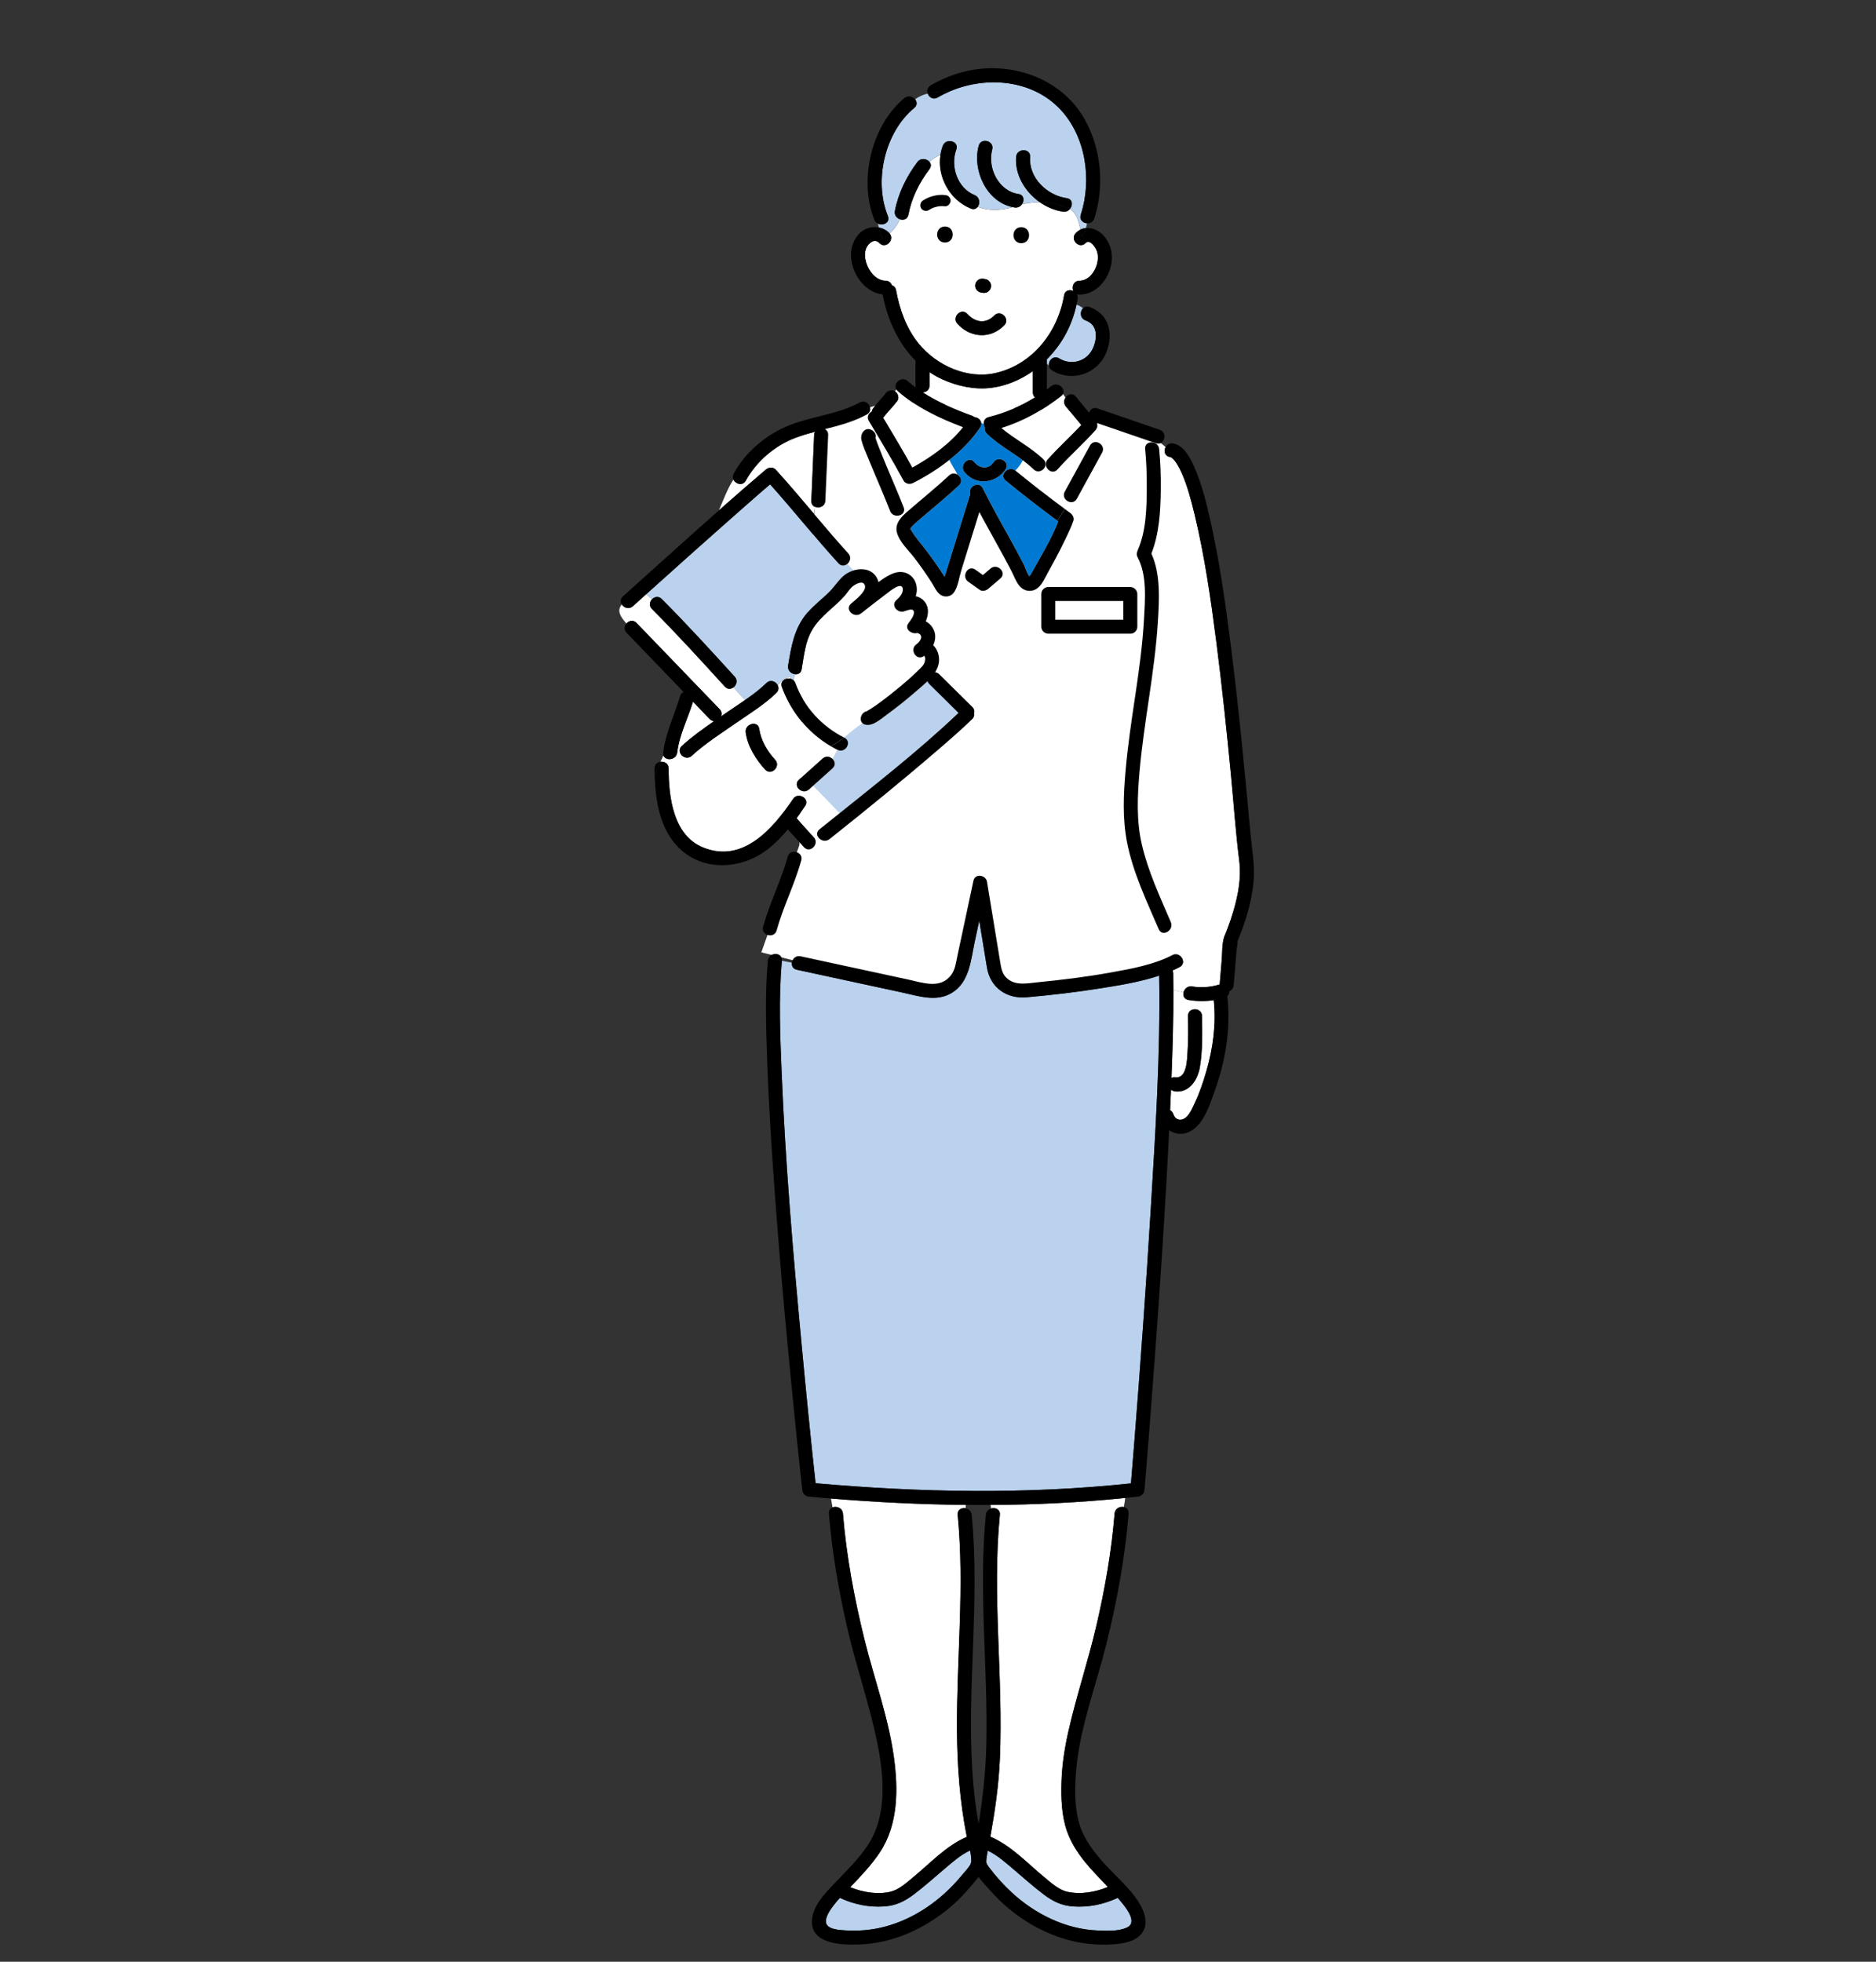<svg viewBox="0 0 440 460" fill="none" xmlns="http://www.w3.org/2000/svg">
<rect x="0" y="0" width="440" height="460" fill="#333333" stroke="none"/>
<g clip-path="url(#clip0_1448_112374)">
<g clip-path="url(#clip1_1448_112374)">
<path d="M192.375 99.003L208.625 94.128L252.5 96.565L272 102.253L276.062 158.315L279.312 224.128L261.438 229.003L239.5 232.253L234.625 229.003L229.75 209.503L226.5 227.378L221.625 232.253L211.062 231.44L178.562 223.315L187.5 198.128L188.312 162.378L192.375 99.003Z" fill="white"/>
<path d="M247.507 145.322H263.461V140.931H247.507V145.322Z" fill="white"/>
<path d="M213.538 123.914C213.538 123.914 213.541 123.908 213.544 123.905C213.544 123.908 213.541 123.911 213.538 123.914Z" fill="#BAD2ED"/>
<path d="M213.533 124.053C213.533 124.053 213.522 124.036 213.516 124.027C213.525 124.041 213.53 124.047 213.536 124.047C213.547 124.033 213.559 123.999 213.55 123.956C213.55 123.95 213.547 123.944 213.545 123.939C213.545 123.933 213.539 123.924 213.536 123.919C213.496 124.036 213.513 124.07 213.533 124.053Z" fill="#BAD2ED"/>
<path d="M203.311 166.78C203.446 166.757 203.59 166.748 203.743 166.763C203.515 166.74 203.374 166.763 203.311 166.78Z" fill="#BAD2ED"/>
<path d="M213.538 123.911C213.521 123.946 213.512 123.955 213.538 123.911Z" fill="#BAD2ED"/>
<path d="M290.261 220.656C290.215 220.76 290.169 220.864 290.113 220.966C289.861 221.443 290.209 221 290.261 220.656Z" fill="#BAD2ED"/>
<path d="M290.254 220.481C290.248 220.458 290.237 220.438 290.223 220.421C290.234 220.438 290.246 220.458 290.254 220.481Z" fill="#BAD2ED"/>
<path d="M257.233 58.8C256.928 57.964 255.572 55.988 254.628 56.983C253.171 58.519 250.848 56.199 252.303 54.666C252.643 54.307 253.017 54.038 253.409 53.845C252.959 51.803 252.402 49.734 250.909 49.052C250.546 49.465 250.001 49.734 249.33 49.639C247.385 49.361 245.497 48.566 243.845 47.406C242.481 47.411 241.087 47.585 239.682 47.918C239.328 48.418 238.733 48.765 237.978 48.655C237.81 48.629 237.641 48.597 237.476 48.566C237.449 48.574 237.423 48.583 237.397 48.592C234.848 49.355 231.904 49.52 229.329 48.49C228.992 48.956 228.42 49.202 227.697 48.91C222.756 46.914 219.762 41.484 220.57 36.301C219.597 36.72 218.711 37.276 217.989 37.947C218.375 38.395 218.482 39.02 218 39.656C215.605 42.827 213.793 46.431 213.056 50.347C212.85 51.447 211.86 51.716 211.035 51.418C210.507 52.719 209.653 53.813 208.649 54.77C209.912 56.303 207.659 58.493 206.236 56.989C205.075 55.76 203.574 57.119 203.124 58.302C202.732 59.332 202.83 60.48 203.132 61.516C203.722 63.526 205.397 65.788 207.688 65.832C208.492 65.846 208.988 66.327 209.183 66.917C209.653 67.041 210.042 67.403 210.161 68.048C210.983 72.517 212.525 76.94 215.416 80.518C219.603 85.699 226.896 89.022 233.588 87.455C242.289 85.412 248.157 77.738 249.568 69.248C249.765 68.056 250.889 67.84 251.751 68.259C251.304 67.296 251.78 65.858 253.177 65.835C255.27 65.797 256.727 63.885 257.256 62.028C257.555 60.984 257.61 59.844 257.23 58.809L257.233 58.8ZM221.632 56.63C219.513 56.63 219.516 53.353 221.632 53.353C223.749 53.353 223.749 56.63 221.632 56.63ZM228.777 66.543C228.83 66.329 228.925 66.144 229.071 65.985C229.187 65.806 229.341 65.667 229.532 65.563C229.721 65.444 229.924 65.378 230.145 65.369C230.362 65.32 230.583 65.329 230.801 65.398C230.946 65.421 231.091 65.444 231.233 65.468C231.512 65.546 231.753 65.684 231.959 65.89C232.044 66 232.131 66.11 232.218 66.222C232.366 66.477 232.441 66.755 232.441 67.05C232.421 67.194 232.401 67.339 232.383 67.487C232.331 67.701 232.235 67.886 232.09 68.045C231.974 68.224 231.82 68.363 231.628 68.467C231.44 68.586 231.236 68.652 231.016 68.661C230.798 68.71 230.577 68.701 230.36 68.632C230.214 68.609 230.069 68.586 229.927 68.563C229.648 68.484 229.407 68.346 229.201 68.14C229.114 68.03 229.03 67.92 228.943 67.808C228.795 67.553 228.719 67.275 228.719 66.98C228.74 66.836 228.76 66.691 228.777 66.543ZM235.536 76.286C232.308 79.578 227.616 79.263 224.553 75.924C223.125 74.371 225.447 72.048 226.879 73.607C228.748 75.641 231.193 76.026 233.211 73.969C234.694 72.456 237.017 74.776 235.536 76.286ZM239.528 56.789C237.409 56.789 237.412 53.512 239.528 53.512C241.645 53.512 241.645 56.789 239.528 56.789Z" fill="white"/>
<path d="M245.538 84.254V85.249C245.686 85.438 245.843 85.623 246.006 85.796C245.811 84.593 247.074 83.228 248.427 84.046C251.377 85.834 255.041 84.685 256.385 81.553C257.404 79.181 257.468 76.132 254.628 75.142C253.261 74.665 253.241 73.019 254.013 72.264C253.554 71.909 253.052 71.625 252.483 71.437C251.446 76.25 249.214 80.477 245.727 84.064C245.666 84.127 245.599 84.188 245.538 84.251V84.254Z" fill="#BAD2ED"/>
<path d="M231.897 97.791C235.703 96.862 239.388 95.266 242.75 93.197C242.451 92.934 242.25 92.543 242.25 92.026V87.036C239.35 89.081 235.994 90.507 232.484 90.95C228.631 91.439 224.587 90.568 221.077 88.983C219.988 88.491 218.969 87.918 218.008 87.276V90.423C218.008 91.468 217.204 91.994 216.391 92.005C219.991 94.337 224.169 96.099 228.036 97.496C228.248 97.571 228.422 97.678 228.573 97.802C229.357 97.869 230.091 98.456 230.173 99.211C230.364 99.286 230.553 99.362 230.739 99.443C230.666 98.737 231.003 98.011 231.9 97.791H231.897Z" fill="white"/>
<path d="M190.294 117.43C190.515 112.295 190.733 107.161 190.953 102.026C190.968 101.717 191.052 101.454 191.183 101.234C189.629 101.648 188.082 102.099 186.563 102.669C181.732 104.482 177.412 108.185 174.942 112.686C174.204 114.028 172.514 113.528 172.021 112.449C170.575 114.682 169.666 117.233 168.609 119.675C172.247 116.458 175.908 113.267 179.607 110.12C180.257 109.568 181.303 109.429 181.933 110.12C185.007 113.493 187.943 116.982 190.886 120.464C190.977 119.935 191.078 119.397 191.168 118.868C190.651 118.648 190.265 118.168 190.297 117.427L190.294 117.43Z" fill="white"/>
<path d="M194.881 174.989C189.539 171.85 185.5 166.915 183.384 161.078C182.887 159.707 184.24 158.879 185.364 159.137C185.387 158.969 185.428 158.816 185.428 158.7C183.962 158.943 183.221 159.73 182.4 160.655C182.69 161.208 182.676 161.899 182.092 162.469C179.305 165.185 175.844 167.306 172.653 169.513C169.126 171.954 165.427 174.312 162.257 177.216C160.7 178.642 158.369 176.331 159.931 174.899C162.265 172.758 164.872 170.898 167.494 169.09C167.137 169.079 166.771 168.928 166.449 168.593C165.639 167.751 164.826 166.909 164.016 166.07C163.525 165.561 163.035 165.052 162.544 164.543C161.319 168.509 159.339 172.287 158.839 176.444C158.622 178.254 156.081 178.494 155.611 177.135C155.37 177.627 155.138 178.124 154.911 178.625C155.808 178.506 156.81 179.027 156.816 180.19C156.839 186.82 157.832 195.853 164.936 198.735C174.305 202.533 181.337 194.219 186.02 187.329C186.476 186.658 187.181 186.49 187.809 186.64C187.986 186.276 188.151 185.908 188.311 185.538C187.15 185.295 186.281 183.829 187.408 182.816C189.252 181.162 191.095 179.507 192.939 177.855C193.717 177.158 194.684 177.372 195.267 177.942C195.662 177.245 196.037 176.539 196.405 175.825C195.886 175.564 195.383 175.284 194.887 174.991L194.881 174.989ZM179.467 180.464C177.272 178.087 175.362 175.009 174.9 171.778C174.604 169.712 177.775 168.827 178.074 170.907C178.46 173.609 179.955 176.154 181.796 178.147C183.227 179.698 180.905 182.021 179.47 180.464H179.467Z" fill="white"/>
<path d="M274.756 252.766C274.985 252.65 275.267 252.598 275.604 252.636C278.42 252.963 278.397 248.479 278.53 246.639C278.728 243.848 278.678 241.045 278.635 238.251C278.6 236.136 281.889 236.145 281.924 238.251C281.988 242.219 282.075 246.243 281.431 250.174C280.952 253.099 279.021 256.309 275.607 255.913C275.215 255.867 274.895 255.714 274.648 255.497C274.634 255.864 274.619 256.231 274.602 256.599C274.55 257.84 274.489 259.084 274.434 260.324C274.77 260.501 275.055 260.805 275.209 261.256C275.76 262.87 277.311 262.922 278.411 261.777C279.221 260.935 279.738 259.662 280.232 258.621C281.361 256.237 282.206 253.718 282.937 251.189C284.52 245.728 285.254 240.163 284.676 234.519C282.717 234.828 280.74 234.802 278.733 234.47C277.703 234.299 277.398 233.443 277.604 232.662C276.785 232.532 275.984 232.355 275.206 232.118C275.238 239 275.029 245.887 274.759 252.766H274.756Z" fill="white"/>
<path d="M290.657 201.889C289.815 195.19 289.354 188.432 288.706 181.713C287.699 171.221 286.598 160.735 285.245 150.281C283.962 140.371 282.54 130.417 280.194 120.692C279.407 117.426 278.458 113.813 277.151 110.909C276.893 110.333 276.614 109.766 276.3 109.219C276.167 108.988 276.03 108.759 275.885 108.54C275.83 108.453 275.516 108.042 275.528 108.045C275.4 107.897 275.27 107.756 275.136 107.614C274.959 107.423 274.73 107.238 274.953 107.435C274.875 107.365 274.767 107.296 274.66 107.241C274.564 107.212 274.396 107.163 274.332 107.148C273.107 106.897 272.912 105.69 273.385 104.831C273.002 104.522 272.628 104.203 272.259 103.882C271.943 104.044 271.551 104.088 271.098 103.932C270.717 103.801 270.337 103.671 269.957 103.541V103.738C270.807 103.694 271.754 104.218 271.864 105.303C272.186 108.519 272.282 111.771 272.244 115.002C272.186 119.948 271.87 125.164 270.041 129.818C272.25 134.617 271.876 140.671 271.565 145.76C270.842 157.599 268.281 169.222 267.254 181.033C266.763 186.668 266.505 192.381 267.779 197.935C269.234 204.275 272.05 210.283 274.602 216.237C274.82 216.746 274.779 217.237 274.587 217.648C275.85 219.792 276.994 222.196 276.617 224.003C277.563 224.605 277.918 226.118 276.643 226.78C276.112 227.058 275.566 227.313 275.017 227.556C275.101 227.744 275.151 227.961 275.156 228.206C275.18 229.511 275.191 230.816 275.197 232.12C275.975 232.357 276.777 232.537 277.595 232.664C277.804 231.863 278.55 231.14 279.599 231.313C281.791 231.675 283.945 231.481 286.058 230.847C286.215 228.97 286.372 227.09 286.529 225.213C286.68 223.402 286.569 221.284 287.162 219.555C287.249 219.303 287.307 219.222 287.298 219.245C287.49 218.788 287.673 218.325 287.85 217.862C288.401 216.422 288.898 214.955 289.328 213.471C290.416 209.714 291.145 205.803 290.651 201.889H290.657Z" fill="white"/>
<path d="M183.347 251.896C184.224 272.992 186.024 294.056 187.993 315.077C189.014 325.992 190.092 336.9 191.291 347.797C215.882 349.969 240.688 350.443 265.258 347.828C265.525 344.629 265.784 341.427 266.036 338.225C267.471 320.119 268.78 302.006 269.878 283.877C270.987 265.558 272.191 247.129 271.878 228.766C267.552 230.218 262.915 230.973 258.505 231.685C252.638 232.633 246.724 233.316 240.801 233.848C236.095 234.271 232.251 231.56 231.484 226.877C230.88 223.203 230.279 219.533 229.675 215.859C229.315 217.545 228.955 219.232 228.595 220.915C227.681 225.194 227.382 230.322 223.216 232.83C219.592 235.008 215.542 233.579 211.753 232.761C203.467 230.97 195.181 229.18 186.892 227.389C185.972 227.189 185.635 226.455 185.725 225.74C184.93 225.587 184.143 225.442 183.379 225.286C182.592 234.109 182.978 243.064 183.344 251.896H183.347Z" fill="#BAD2ED"/>
<path d="M198.769 132.193C198.186 132.699 197.312 132.826 196.638 132.086C191.136 126.049 186.067 119.641 180.618 113.561C178.475 115.404 176.347 117.264 174.225 119.132C166.624 125.829 159.072 132.577 151.535 139.349L152.92 140.509C153.501 139.922 154.462 139.708 155.214 140.463C161.09 146.361 166.717 152.517 172.314 158.675C173.101 159.54 172.738 160.636 172.018 161.18L174.724 164.16C176.504 162.93 178.237 161.634 179.758 160.15C180.69 159.242 181.93 159.769 182.392 160.654C183.213 159.728 183.954 158.941 185.423 158.698C185.423 158.814 185.382 158.967 185.359 159.135C185.62 159.196 185.867 159.314 186.079 159.497C186.204 159.034 186.314 158.562 186.41 158.085C185.527 157.958 184.656 157.183 184.845 156.049C185.594 151.571 186.221 147.446 189.232 143.818C190.814 141.909 192.829 140.44 194.574 138.693C195.666 137.599 196.51 136.228 197.646 135.19C198.363 134.533 199.245 134.041 200.169 133.752C199.684 133.249 199.219 132.731 198.766 132.193H198.769Z" fill="#BAD2ED"/>
<path d="M169.996 160.998C164.396 154.839 158.772 148.684 152.896 142.786C152.155 142.042 152.355 141.096 152.927 140.515L151.543 139.355C150.509 140.284 149.473 141.215 148.439 142.144C147.524 142.965 146.351 142.522 145.843 141.73C144.586 143.22 145.539 144.643 146.926 146.211C147.492 145.54 148.517 145.259 149.301 146.072C150.111 146.914 150.924 147.755 151.734 148.594C157.416 154.489 163.098 160.385 168.777 166.28C169.293 166.815 169.337 167.449 169.119 167.978C169.5 167.718 169.88 167.457 170.257 167.194C171.718 166.182 173.242 165.195 174.734 164.163L172.028 161.183C171.448 161.62 170.635 161.695 169.999 160.995L169.996 160.998Z" fill="white"/>
<path d="M195.257 353.469C196.197 353.087 197.594 353.57 197.704 354.912C198.523 364.903 200.364 374.776 202.77 384.501C205.038 393.665 208.362 402.664 209.657 412.039C210.691 419.517 210.702 427.77 206.408 434.287C204.437 437.278 201.946 439.884 199.472 442.462C199.452 442.485 199.429 442.505 199.408 442.528C202.37 443.734 205.83 444.307 208.882 443.581C210.842 443.115 212.615 441.469 214.128 440.231C218.114 436.96 221.941 432.774 226.763 430.72C226.752 430.66 226.737 430.599 226.726 430.535C225.1 422.363 224.505 414.064 224.452 405.745C224.345 388.904 226.267 372.019 224.615 355.207C224.496 353.995 225.541 353.492 226.485 353.68C226.496 353.417 226.508 353.148 226.519 352.878C215.969 352.774 205.421 352.242 194.905 351.386C195.036 352.074 195.152 352.769 195.259 353.469H195.257Z" fill="white"/>
<path d="M232.454 353.728C233.442 353.43 234.635 353.921 234.51 355.212C232.64 374.242 235.34 393.346 234.516 412.405C234.246 418.613 233.366 424.63 232.28 430.69C237.143 432.732 240.987 436.947 244.997 440.236C246.536 441.5 248.341 443.169 250.348 443.606C253.44 444.28 256.88 443.704 259.841 442.478C256.087 438.509 252.151 434.748 250.255 429.397C248.954 425.723 248.838 421.471 248.969 417.612C249.102 413.655 249.729 409.724 250.609 405.868C252.499 397.56 255.228 389.461 257.159 381.156C259.171 372.513 260.695 363.759 261.421 354.914C261.52 353.696 262.678 353.184 263.593 353.383C263.72 352.672 263.831 351.957 263.918 351.246C253.419 352.316 242.88 352.828 232.333 352.889C232.385 353.166 232.425 353.444 232.454 353.725V353.728Z" fill="white"/>
<path d="M189.734 185.133C189.287 185.536 188.776 185.634 188.312 185.538C188.152 185.909 187.987 186.276 187.809 186.641C188.802 186.878 189.592 187.91 188.86 188.984C188.201 189.953 187.531 190.919 186.834 191.868C188.184 193.357 189.534 194.847 190.884 196.34C191.163 196.646 191.293 196.985 191.32 197.315C191.636 197.118 191.944 196.91 192.243 196.693C191.581 196.123 191.34 195.154 192.211 194.459C193.279 193.609 194.345 192.756 195.41 191.899C195.916 191.492 196.424 191.087 196.932 190.679L190.719 184.251C190.391 184.546 190.062 184.841 189.734 185.136V185.133Z" fill="white"/>
<path d="M217.955 160.406C217.743 160.197 217.609 159.972 217.537 159.743C216.75 160.501 215.902 161.198 215.147 161.858C212.839 163.88 210.435 165.806 207.953 167.614C206.664 168.554 204.803 170.276 203.061 169.949C202.715 169.882 202.451 169.74 202.259 169.552C200.712 170.562 199.339 171.794 197.925 172.922C197.971 172.945 198.018 172.971 198.064 172.998C199.957 173.946 198.291 176.772 196.403 175.827C196.403 175.827 196.401 175.827 196.398 175.824C196.032 176.538 195.654 177.244 195.26 177.941C195.852 178.52 196.052 179.46 195.26 180.171C193.744 181.531 192.231 182.89 190.716 184.25L196.929 190.678C206.394 183.093 216.009 175.52 224.795 167.166C222.513 164.912 220.234 162.659 217.952 160.409L217.955 160.406Z" fill="#BAD2ED"/>
<path d="M186.556 160.206C188.568 165.754 192.674 170.246 197.929 172.922C199.34 171.794 200.716 170.561 202.263 169.552C201.442 168.733 202.005 167.027 203.285 166.786C203.303 166.775 203.337 166.755 203.393 166.708C203.584 166.552 203.86 166.442 204.072 166.312C204.743 165.898 205.39 165.438 206.029 164.979C207.643 163.816 209.202 162.583 210.735 161.316C212.291 160.029 213.83 158.71 215.267 157.293C215.871 156.697 216.655 156.049 216.896 155.21C217.012 154.808 217.056 154.253 216.855 153.862C216.835 153.821 216.82 153.793 216.809 153.764C216.754 153.801 216.701 153.842 216.646 153.879C214.84 155.01 213.232 152.204 214.986 151.05C215.462 150.738 216.164 149.87 216.057 149.257C215.973 148.777 215.639 148.603 215.241 148.438C215.212 148.427 215.136 148.447 215.078 148.467C215.009 148.49 214.971 148.511 215.078 148.467C215.128 148.447 215.206 148.412 215.328 148.36C214.03 148.93 211.963 147.588 213.078 146.118C213.531 145.52 214.518 144.244 214.353 143.454C214.222 142.832 213.731 142.902 213.145 143.006C212.872 143.055 212.013 143.391 212.265 143.272C210.683 144.021 208.77 141.988 210.271 140.697C210.976 140.093 211.891 139.063 211.751 138.065C211.496 136.234 208.63 138.701 207.869 139.268C205.878 140.752 203.921 142.288 201.973 143.827C200.344 145.112 198.01 142.887 199.647 141.51C200.571 140.732 203.204 138.699 202.879 137.354C202.53 135.91 200.652 136.954 199.975 137.513C199.27 138.097 198.773 138.962 198.178 139.647C195.78 142.407 192.491 144.394 190.595 147.57C188.864 150.469 188.568 153.668 188.025 156.925C187.869 157.863 187.14 158.195 186.417 158.091C186.321 158.568 186.211 159.04 186.086 159.503C186.286 159.676 186.452 159.911 186.559 160.209L186.556 160.206Z" fill="white"/>
<path d="M248.89 92.859C244.721 96.131 239.963 98.795 234.873 100.365C238.012 103.03 241.768 104.843 244.747 107.742C246.266 109.22 243.937 111.534 242.422 110.059C241.623 109.281 240.767 108.584 239.881 107.924C239.449 108.835 238.845 109.619 238.157 110.339C238.168 110.348 238.183 110.357 238.194 110.368C241.972 113.463 245.839 116.452 249.764 119.356C250.11 118.806 250.441 118.242 250.737 117.658C249.845 117.357 249.146 116.356 249.729 115.286C251.704 111.682 253.678 108.074 255.649 104.47C255.835 104.129 256.085 103.909 256.36 103.785C257.083 102.379 257.757 100.961 258.471 99.593C258.073 99.457 257.673 99.318 257.275 99.182C257.481 99.755 257.38 100.365 256.921 100.883C254.096 104.071 250.862 106.871 248.04 110.059C247.459 110.715 246.719 110.701 246.152 110.345C245.575 110.426 244.91 110.374 244.312 110.522C244.91 110.374 245.572 110.426 246.152 110.345C245.351 109.845 244.895 108.665 245.714 107.742C248.208 104.927 251.021 102.411 253.591 99.665C252.392 98.213 251.19 96.761 249.991 95.309C249.43 94.629 249.514 93.828 249.898 93.244C249.709 92.951 249.514 92.662 249.311 92.379C249.218 92.547 249.085 92.709 248.896 92.856L248.89 92.859Z" fill="white"/>
<path d="M229.689 120.07C228.847 122.794 228.003 125.519 227.158 128.244C226.745 129.578 226.33 130.914 225.918 132.248C226.269 132.716 226.629 133.176 227.004 133.616C227.457 133.225 228.095 133.107 228.749 133.57C229.341 133.992 229.936 134.411 230.528 134.834C231.121 134.33 231.713 133.827 232.305 133.321C233.49 132.311 235.078 133.315 235.168 134.461C235.714 133.992 236.207 133.463 236.689 132.901C236.254 132.071 235.812 131.241 235.365 130.417C233.487 126.957 231.533 123.541 229.684 120.07H229.689Z" fill="white"/>
<path d="M212.756 119.998C216.025 117.146 219.41 114.452 222.584 111.485C223.202 110.906 223.945 110.932 224.517 111.262C224.058 110.174 223.179 109.006 222.659 107.86C219.988 109.969 217.062 111.777 214.149 113.266C213.38 113.66 212.338 113.486 211.899 112.679C209.356 107.982 206.583 103.397 203.837 98.815C203.759 99.416 203.77 100.018 203.819 100.623C204.162 100.666 204.525 100.831 204.885 101.164C205.379 101.621 205.48 102.162 205.341 102.647C205.367 102.752 205.39 102.856 205.419 102.943C205.622 103.562 205.861 104.172 206.096 104.779C206.723 106.399 207.388 108.005 208.055 109.607C209.353 112.723 210.718 115.815 211.943 118.956C212.207 119.63 212.007 120.171 211.6 120.516C211.685 120.62 211.769 120.727 211.853 120.834C212.143 120.539 212.448 120.261 212.75 119.998H212.756Z" fill="white"/>
<path d="M210.552 91.679C210.421 91.563 210.32 91.439 210.241 91.314C210.131 91.471 210.024 91.627 209.919 91.783C210.619 92.22 210.97 93.284 210.474 94.002C209.992 94.696 209.423 95.327 208.865 95.957C208.572 96.287 208.276 96.617 207.988 96.952C207.878 97.08 207.774 97.21 207.663 97.34C207.631 97.377 207.614 97.395 207.602 97.409C207.591 97.43 207.567 97.464 207.515 97.542C207.411 97.693 207.286 97.826 207.149 97.942C209.472 101.815 211.801 105.694 213.984 109.645C218.374 107.239 222.763 104.097 225.87 100.18C220.476 98.153 214.829 95.486 210.555 91.682L210.552 91.679Z" fill="white"/>
<path d="M247.6 122.654C247.719 122.463 247.841 122.272 247.966 122.084C243.863 119.047 239.816 115.923 235.87 112.689C234.247 111.358 236.538 109.079 238.158 110.343C238.849 109.623 239.45 108.839 239.883 107.928C237.087 105.848 233.998 104.17 231.469 101.708C231.007 101.26 230.903 100.733 231.022 100.259C230.865 100.013 230.769 99.73 230.737 99.44C230.549 99.362 230.36 99.284 230.171 99.209C230.206 99.519 230.133 99.854 229.907 100.198C227.997 103.085 225.471 105.642 222.663 107.861C223.183 109.006 224.063 110.175 224.521 111.263C225.375 111.757 225.842 112.935 224.916 113.803C221.772 116.744 218.427 119.423 215.173 122.24C214.821 122.544 214.467 122.854 214.139 123.186C213.808 123.522 213.715 123.646 213.643 123.756C213.599 123.82 213.57 123.863 213.553 123.892C213.55 123.901 213.547 123.91 213.544 123.918C213.547 123.927 213.55 123.933 213.553 123.941C213.553 123.947 213.556 123.953 213.558 123.959C213.57 124.014 213.564 124.06 213.544 124.051C213.544 124.051 213.544 124.054 213.541 124.057C214.583 125.836 215.948 127.384 217.199 129.021C218.416 130.609 219.574 132.238 220.677 133.904C220.973 134.352 221.264 134.806 221.551 135.257C221.766 134.563 221.981 133.869 222.196 133.175C223.981 127.404 225.767 121.633 227.555 115.862C226.989 114.092 229.608 112.669 230.499 114.471C232.503 118.512 234.712 122.437 236.904 126.377C237.999 128.347 239.076 130.325 240.106 132.33C240.376 132.857 240.882 134.45 241.395 135.095C241.453 135.026 241.541 134.942 241.671 134.838C241.779 134.65 241.886 134.462 241.993 134.277C242.31 133.75 242.6 133.204 242.902 132.669C244.749 129.359 246.894 125.691 248.209 122.264C248.128 122.203 248.047 122.142 247.966 122.081C247.844 122.269 247.722 122.46 247.6 122.651V122.654ZM226.217 110.696C224.905 109.064 227.219 106.733 228.542 108.379C229.744 109.871 231.838 110.135 232.996 108.402C234.166 106.655 237.014 108.298 235.836 110.057C233.606 113.383 228.83 113.941 226.214 110.696H226.217Z" fill="#0079D2"/>
<path d="M208.655 54.76C209.659 53.802 210.516 52.709 211.041 51.407C210.309 51.144 209.708 50.435 209.888 49.466C210.672 45.309 212.623 41.358 215.164 37.991C215.948 36.953 217.353 37.195 217.992 37.936C218.715 37.265 219.603 36.709 220.573 36.29C220.683 35.581 220.863 34.878 221.119 34.19C221.85 32.226 225.029 33.082 224.292 35.061C222.837 38.966 224.521 44.1 228.574 45.737C229.799 46.232 229.91 47.678 229.332 48.477C231.907 49.507 234.851 49.342 237.4 48.578C237.426 48.569 237.453 48.561 237.479 48.552C231.358 47.294 228.005 39.894 229.538 34.187C230.087 32.148 233.257 33.018 232.711 35.058C231.553 39.368 234.189 44.797 238.855 45.483C240.185 45.68 240.307 47.028 239.682 47.904C241.087 47.572 242.481 47.398 243.846 47.392C240.408 44.98 238.007 40.988 238.315 36.802C238.469 34.708 241.758 34.699 241.604 36.802C241.247 41.688 245.564 45.804 250.204 46.464C251.618 46.666 251.664 48.173 250.909 49.038C252.402 49.721 252.962 51.792 253.409 53.831C253.819 53.629 254.248 53.513 254.687 53.47C254.806 53.111 254.899 52.741 254.945 52.359C253.996 52.289 253.101 51.514 253.479 50.357C256.147 42.162 254.698 31.974 248.616 25.576C242.051 18.668 231.356 17.786 222.878 21.375C223.003 21.375 223.131 21.375 223.255 21.375C223.131 21.375 223.006 21.375 222.878 21.375C221.859 21.806 220.872 22.298 219.931 22.854C218.889 23.47 217.905 22.813 217.588 21.934C216.502 22.217 215.489 22.648 214.633 23.276C215.103 23.854 215.19 24.673 214.444 25.292C207.508 31.02 204.906 42.362 208.254 50.655C208.869 52.179 207.081 53.027 205.891 52.422C205.963 52.726 206.042 53.03 206.12 53.334C207.037 53.507 207.903 53.944 208.57 54.653C208.602 54.684 208.628 54.719 208.657 54.754L208.655 54.76Z" fill="#BAD2ED"/>
<path d="M221.335 438.395C219.001 440.365 216.73 442.419 214.286 444.253C212.129 445.87 210.157 446.836 207.44 447.035C203.84 447.299 200.237 446.558 196.988 445.031C196.488 445.575 196.006 446.133 195.565 446.72C194.819 447.709 193.6 449.344 193.716 450.695C193.867 452.433 196.843 452.56 198.129 452.644C201.279 452.85 204.446 452.598 207.501 451.791C214.628 449.902 220.801 445.496 225.466 439.882C226.05 439.179 226.689 438.505 227.223 437.764C227.403 437.516 227.565 437.261 227.708 436.989C227.609 437.137 227.818 436.382 227.795 436.732C227.856 435.818 227.725 434.872 227.525 433.926C225.234 434.958 223.219 436.807 221.335 438.398V438.395Z" fill="#BAD2ED"/>
<path d="M262.162 445.02C258.905 446.554 255.29 447.303 251.681 447.037C248.961 446.837 246.995 445.871 244.835 444.254C242.388 442.42 240.117 440.369 237.786 438.396C235.922 436.823 233.93 434.997 231.674 433.959C231.619 434.248 231.567 434.535 231.512 434.824C231.404 435.397 231.277 436.282 231.32 436.669C231.346 436.918 231.567 437.32 231.959 437.844C233.544 439.967 235.385 442.009 237.333 443.8C242.771 448.807 249.957 452.391 257.438 452.672C259.61 452.753 262.214 452.906 264.255 452.015C266.764 450.916 264.441 447.815 263.35 446.441C262.966 445.958 262.569 445.483 262.165 445.018L262.162 445.02Z" fill="#BAD2ED"/>
<path d="M221.632 56.63C223.748 56.63 223.751 53.352 221.632 53.352C219.512 53.352 219.512 56.63 221.632 56.63Z" fill="black"/>
<path fill-rule="evenodd" clip-rule="evenodd" d="M220.256 53.706C220.568 53.344 221.033 53.11 221.631 53.11C222.23 53.11 222.695 53.344 223.007 53.706C223.314 54.064 223.462 54.532 223.462 54.991C223.462 55.45 223.314 55.919 223.006 56.276C222.694 56.638 222.229 56.872 221.631 56.872C221.033 56.872 220.568 56.638 220.256 56.276C219.948 55.919 219.8 55.45 219.8 54.991C219.8 54.532 219.948 54.064 220.256 53.706ZM220.623 55.96C220.84 56.212 221.17 56.388 221.631 56.388C222.092 56.388 222.422 56.212 222.639 55.96C222.861 55.702 222.978 55.351 222.978 54.991C222.978 54.631 222.861 54.28 222.64 54.023C222.422 53.77 222.093 53.594 221.631 53.594C221.17 53.594 220.84 53.77 220.623 54.023C220.401 54.28 220.284 54.631 220.284 54.991C220.284 55.351 220.401 55.702 220.623 55.96Z" fill="black"/>
<path d="M239.527 53.507C237.41 53.507 237.408 56.785 239.527 56.785C241.646 56.785 241.646 53.507 239.527 53.507Z" fill="black"/>
<path fill-rule="evenodd" clip-rule="evenodd" d="M238.153 53.861C238.466 53.499 238.93 53.265 239.528 53.265C240.126 53.265 240.591 53.499 240.903 53.861C241.211 54.219 241.359 54.687 241.359 55.146C241.359 55.605 241.211 56.074 240.903 56.431C240.591 56.793 240.126 57.027 239.528 57.027C238.93 57.027 238.465 56.793 238.153 56.431C237.845 56.074 237.697 55.605 237.697 55.146C237.697 54.687 237.846 54.219 238.153 53.861ZM238.519 56.115C238.737 56.367 239.066 56.543 239.528 56.543C239.989 56.543 240.319 56.367 240.537 56.115C240.759 55.857 240.875 55.506 240.875 55.146C240.875 54.786 240.759 54.435 240.537 54.178C240.319 53.925 239.989 53.749 239.528 53.749C239.067 53.749 238.738 53.925 238.52 54.178C238.298 54.435 238.182 54.786 238.181 55.146C238.181 55.506 238.298 55.858 238.519 56.115Z" fill="black"/>
<path d="M235.536 76.282C237.017 74.772 234.691 72.452 233.211 73.965C231.193 76.025 228.748 75.64 226.879 73.603C225.447 72.044 223.125 74.367 224.553 75.921C227.616 79.256 232.311 79.574 235.536 76.282Z" fill="black"/>
<path d="M208.655 54.76C208.626 54.725 208.6 54.694 208.568 54.659C207.897 53.95 207.035 53.516 206.117 53.34C206.358 54.271 206.64 55.203 207.017 56.137C207.583 55.706 208.141 55.252 208.655 54.76Z" fill="black"/>
<path d="M254.686 53.476C254.247 53.519 253.818 53.635 253.408 53.837C253.53 54.39 253.643 54.937 253.765 55.457C254.12 54.821 254.456 54.167 254.686 53.476Z" fill="black"/>
<path d="M258.89 55.294C257.789 54.061 256.196 53.33 254.689 53.48C254.459 54.171 254.123 54.825 253.768 55.461C253.795 55.574 253.821 55.687 253.85 55.797C253.824 55.687 253.795 55.574 253.768 55.461C253.646 54.941 253.533 54.394 253.411 53.842C253.019 54.035 252.645 54.304 252.305 54.663C250.851 56.196 253.173 58.516 254.631 56.98C255.574 55.988 256.93 57.964 257.235 58.797C257.615 59.832 257.557 60.972 257.261 62.016C256.73 63.876 255.272 65.788 253.182 65.823C251.785 65.849 251.309 67.284 251.756 68.247C250.897 67.828 249.771 68.045 249.573 69.236C248.162 77.726 242.294 85.401 233.593 87.443C226.904 89.013 219.608 85.687 215.421 80.506C212.53 76.928 210.985 72.508 210.166 68.036C210.047 67.391 209.658 67.029 209.188 66.905C208.993 66.318 208.497 65.835 207.693 65.82C205.405 65.78 203.727 63.517 203.138 61.504C202.836 60.466 202.737 59.32 203.129 58.291C203.579 57.107 205.08 55.748 206.241 56.977C207.664 58.484 209.917 56.294 208.654 54.758C208.137 55.25 207.582 55.704 207.016 56.135C206.639 55.204 206.357 54.273 206.116 53.338C204.595 53.049 202.926 53.477 201.753 54.562C200.133 56.063 199.43 58.337 199.622 60.498C199.97 64.446 202.902 68.568 207.019 69.045C208.105 74.822 210.605 80.451 214.716 84.562V90.416C214.716 90.587 214.739 90.743 214.78 90.885C214.118 90.396 213.482 89.89 212.881 89.355C211.435 88.07 209.353 89.907 210.242 91.307C210.59 90.807 210.962 90.318 211.415 89.87C210.965 90.318 210.593 90.807 210.242 91.307C210.323 91.432 210.425 91.556 210.553 91.672C214.826 95.476 220.473 98.143 225.868 100.171C222.761 104.087 218.371 107.229 213.981 109.635C211.795 105.684 209.467 101.805 207.147 97.932C207.283 97.819 207.408 97.686 207.513 97.532C207.565 97.457 207.588 97.42 207.6 97.399C207.612 97.388 207.629 97.368 207.661 97.33C207.771 97.203 207.876 97.073 207.986 96.942C208.273 96.607 208.57 96.277 208.863 95.947C209.42 95.317 209.989 94.683 210.471 93.992C210.968 93.277 210.619 92.213 209.917 91.773C209.371 92.583 208.845 93.405 208.122 94.125C208.845 93.405 209.374 92.583 209.917 91.773C209.905 91.764 209.894 91.756 209.879 91.75C209.063 91.273 208.134 91.608 207.629 92.337C207.577 92.412 207.553 92.45 207.542 92.47C207.53 92.482 207.513 92.502 207.481 92.54C207.371 92.667 207.266 92.797 207.156 92.927C206.95 93.165 206.741 93.399 206.534 93.636C206.45 93.731 206.366 93.83 206.282 93.925C205.724 94.556 205.155 95.189 204.673 95.881C204.543 96.069 204.473 96.28 204.45 96.497C203.707 96.896 203.228 97.781 203.785 98.716C203.802 98.747 203.823 98.776 203.84 98.808C206.587 103.39 209.359 107.975 211.903 112.673C212.341 113.483 213.383 113.653 214.153 113.26C217.062 111.77 219.991 109.962 222.662 107.854C222.468 107.425 222.326 107 222.273 106.587C222.326 107.003 222.471 107.428 222.662 107.854C225.473 105.635 227.996 103.078 229.906 100.191C230.133 99.85 230.205 99.511 230.17 99.201C229.142 98.802 228.071 98.519 226.875 98.719C228.068 98.519 229.142 98.802 230.17 99.201C230.089 98.447 229.354 97.859 228.571 97.793C228.422 97.668 228.245 97.564 228.033 97.486C224.166 96.089 219.991 94.327 216.388 91.996C217.201 91.984 218.005 91.458 218.005 90.414V87.266C218.966 87.909 219.985 88.484 221.074 88.973C224.584 90.555 228.632 91.426 232.481 90.94C235.991 90.495 239.348 89.069 242.248 87.026V92.016C242.248 92.534 242.448 92.924 242.747 93.188C239.385 95.256 235.701 96.853 231.895 97.781C230.998 98.001 230.661 98.724 230.733 99.433C230.763 99.719 230.858 100.006 231.018 100.252C230.899 100.726 231.004 101.252 231.465 101.701C233.994 104.162 237.083 105.84 239.879 107.92C240.764 108.58 241.621 109.277 242.419 110.055C243.935 111.53 246.263 109.213 244.745 107.738C241.766 104.839 238.009 103.026 234.871 100.362C239.96 98.791 244.719 96.127 248.888 92.855C249.077 92.707 249.21 92.546 249.303 92.378C250.023 91.073 248.02 89.392 246.562 90.538C246.226 90.801 245.883 91.059 245.538 91.313V85.247C245.218 84.842 244.928 84.408 244.635 83.975C244.925 84.408 245.218 84.842 245.538 85.247V84.252C245.601 84.189 245.665 84.128 245.726 84.064C249.216 80.477 251.446 76.251 252.482 71.438C252.003 71.281 251.478 71.192 250.885 71.192C251.478 71.192 252.003 71.279 252.482 71.438C252.578 70.998 252.665 70.552 252.741 70.101C252.81 69.679 252.732 69.306 252.561 68.996C252.741 69.063 252.944 69.1 253.176 69.095C257.459 69.019 260.434 65.025 260.754 61.021C260.919 58.947 260.281 56.85 258.887 55.285L258.89 55.294Z" fill="black"/>
<path d="M229.074 65.987C228.929 66.146 228.83 66.331 228.781 66.545C228.76 66.69 228.743 66.834 228.723 66.982C228.723 67.277 228.798 67.555 228.946 67.809C229.03 67.919 229.118 68.029 229.205 68.142C229.411 68.344 229.652 68.486 229.93 68.564C230.076 68.587 230.221 68.611 230.363 68.634C230.581 68.703 230.801 68.712 231.019 68.663C231.237 68.654 231.443 68.587 231.632 68.469C231.823 68.365 231.977 68.226 232.093 68.046C232.239 67.887 232.337 67.702 232.387 67.488C232.407 67.344 232.424 67.199 232.445 67.051C232.445 66.756 232.369 66.479 232.221 66.224C232.134 66.114 232.05 66.004 231.963 65.891C231.757 65.689 231.516 65.547 231.237 65.469C231.092 65.446 230.947 65.423 230.804 65.4C230.587 65.33 230.366 65.322 230.148 65.371C229.93 65.379 229.724 65.446 229.536 65.564C229.344 65.669 229.19 65.808 229.074 65.987Z" fill="black"/>
<path d="M238.192 110.373C238.192 110.373 238.166 110.356 238.154 110.344C236.534 109.083 234.243 111.359 235.866 112.69C239.815 115.924 243.859 119.048 247.961 122.085C248.559 121.168 249.184 120.277 249.761 119.36C245.836 116.456 241.969 113.468 238.192 110.373Z" fill="black"/>
<path d="M250.993 120.273C250.581 119.972 250.174 119.666 249.765 119.362C249.187 120.279 248.563 121.17 247.965 122.087C248.046 122.148 248.127 122.208 248.209 122.269C246.891 125.697 244.748 129.365 242.901 132.674C242.602 133.212 242.309 133.756 241.993 134.282C241.885 134.47 241.778 134.658 241.67 134.843C241.54 134.945 241.453 135.029 241.395 135.101C240.881 134.456 240.376 132.862 240.106 132.336C239.075 130.331 237.998 128.352 236.903 126.382C234.711 122.443 232.502 118.517 230.498 114.476C229.604 112.674 226.988 114.097 227.554 115.868C225.769 121.638 223.983 127.409 222.195 133.18C221.98 133.874 221.765 134.569 221.55 135.263C221.26 134.809 220.973 134.358 220.677 133.909C219.573 132.243 218.415 130.614 217.198 129.026C215.947 127.389 214.58 125.841 213.54 124.062C213.52 124.08 213.502 124.048 213.543 123.927C213.546 123.932 213.549 123.941 213.552 123.947C213.552 123.938 213.546 123.932 213.543 123.924C213.546 123.915 213.549 123.909 213.552 123.898C213.569 123.869 213.598 123.822 213.642 123.762C213.717 123.652 213.81 123.527 214.138 123.192C214.463 122.859 214.818 122.553 215.172 122.246C218.424 119.428 221.768 116.75 224.915 113.808C225.842 112.94 225.377 111.763 224.521 111.268C224.968 112.33 225.011 113.319 223.917 114.135C225.011 113.316 224.968 112.33 224.521 111.268C223.949 110.938 223.205 110.912 222.587 111.491C219.414 114.459 216.028 117.152 212.759 120.004C212.457 120.267 212.152 120.548 211.862 120.84C212.463 121.601 213.029 122.405 213.392 123.313C213.029 122.405 212.46 121.601 211.862 120.84C210.788 121.928 209.94 123.232 210.361 124.852C210.945 127.1 213.102 129.026 214.463 130.814C215.898 132.694 217.254 134.635 218.534 136.625C219.155 137.592 219.727 139.038 220.798 139.599C221.809 140.125 223.037 139.877 223.713 138.954C224.698 137.609 224.973 135.327 225.464 133.741C225.618 133.244 225.772 132.746 225.926 132.249C225.58 131.786 225.243 131.317 224.907 130.849C225.243 131.317 225.58 131.789 225.926 132.249C226.338 130.915 226.753 129.579 227.165 128.245C228.01 125.52 228.852 122.795 229.697 120.071C231.547 123.542 233.5 126.958 235.379 130.418C235.826 131.242 236.267 132.072 236.703 132.902C237.263 132.246 237.809 131.549 238.395 130.849C237.809 131.549 237.266 132.249 236.703 132.902C236.892 133.264 237.083 133.626 237.269 133.987C237.838 135.095 238.276 136.388 239.075 137.349C240.303 138.827 242.289 138.986 243.679 137.612C244.577 136.724 245.137 135.41 245.744 134.326C246.356 133.226 246.963 132.121 247.553 131.011C248.409 129.399 249.242 127.777 250.023 126.128C250.645 124.82 251.286 123.493 251.751 122.122C252 121.381 251.565 120.69 250.996 120.27L250.993 120.273ZM213.543 123.906C213.543 123.906 213.543 123.912 213.537 123.915C213.537 123.915 213.54 123.909 213.543 123.906ZM213.537 123.915C213.52 123.95 213.511 123.958 213.537 123.915Z" fill="black"/>
<path d="M213.551 123.945C213.551 123.945 213.554 123.957 213.557 123.964C213.557 123.957 213.554 123.951 213.551 123.945Z" fill="black"/>
<path d="M213.518 124.027C213.518 124.027 213.529 124.044 213.535 124.053C213.535 124.053 213.535 124.05 213.538 124.047C213.532 124.047 213.526 124.039 213.518 124.027Z" fill="black"/>
<path d="M213.541 124.048C213.561 124.056 213.567 124.01 213.555 123.956C213.564 123.999 213.555 124.033 213.541 124.048Z" fill="black"/>
<path d="M215.077 148.467C215.008 148.49 214.971 148.51 215.077 148.467Z" fill="black"/>
<path d="M198.965 129.775C196.195 126.735 193.538 123.602 190.885 120.463C187.941 116.98 185.003 113.492 181.931 110.119C181.301 109.428 180.253 109.567 179.605 110.119C175.906 113.266 172.248 116.457 168.607 119.674C162.148 125.384 155.755 131.169 149.341 136.925C148.264 137.894 147.184 138.861 146.107 139.83C145.451 140.42 145.474 141.166 145.837 141.733C146.307 141.178 147.077 140.611 148.255 140.026C147.077 140.614 146.307 141.178 145.837 141.733C146.345 142.526 147.518 142.971 148.432 142.147C156.997 134.441 165.579 126.755 174.225 119.141C176.345 117.273 178.473 115.413 180.619 113.57C186.068 119.65 191.137 126.058 196.639 132.095C198.065 133.66 200.387 131.337 198.965 129.778V129.775Z" fill="black"/>
<path d="M228.03 165.747C225.446 163.196 222.865 160.644 220.281 158.093C219.982 157.798 219.651 157.656 219.326 157.624C219.782 156.898 220.11 156.114 220.214 155.255C220.4 153.754 219.854 152.221 218.876 151.304C219.413 150.152 219.553 148.854 218.986 147.656C218.58 146.794 217.915 146.114 217.128 145.692C217.718 144.292 217.921 142.73 217.12 141.44C216.545 140.514 215.706 140.017 214.774 139.811C214.942 139.29 215.038 138.755 215.035 138.217C215.026 135.229 212.419 133.389 209.629 134.402C208.346 134.868 207.167 135.649 206.046 136.502C205.01 132.579 200.254 132.817 197.647 135.197C196.512 136.233 195.667 137.604 194.575 138.7C192.83 140.448 190.816 141.92 189.233 143.826C186.222 147.454 185.595 151.579 184.846 156.056C184.658 157.19 185.529 157.968 186.411 158.093C186.609 157.112 186.739 156.108 186.739 155.102C186.739 156.108 186.609 157.115 186.411 158.093C187.134 158.197 187.863 157.861 188.02 156.927C188.565 153.67 188.862 150.471 190.589 147.572C192.485 144.396 195.777 142.409 198.173 139.649C198.771 138.961 199.264 138.099 199.97 137.514C200.646 136.956 202.525 135.912 202.873 137.355C203.198 138.7 200.568 140.734 199.642 141.512C198.004 142.889 200.338 145.113 201.967 143.829C203.918 142.29 205.872 140.757 207.864 139.27C208.627 138.703 211.49 136.236 211.746 138.067C211.885 139.062 210.97 140.092 210.265 140.699C208.764 141.989 210.674 144.02 212.259 143.274C212.007 143.392 212.866 143.057 213.139 143.008C213.726 142.906 214.216 142.837 214.347 143.456C214.512 144.246 213.525 145.521 213.072 146.12C211.957 147.592 214.028 148.932 215.322 148.362C215.2 148.417 215.122 148.449 215.073 148.469C215.131 148.449 215.206 148.428 215.235 148.44C215.633 148.608 215.967 148.778 216.051 149.259C216.159 149.869 215.453 150.737 214.98 151.052C213.226 152.206 214.835 155.015 216.64 153.881C216.696 153.846 216.748 153.803 216.803 153.765C216.815 153.791 216.829 153.823 216.85 153.864C217.05 154.254 217.003 154.81 216.89 155.212C216.649 156.051 215.865 156.699 215.261 157.294C213.824 158.712 212.286 160.031 210.729 161.318C209.196 162.585 207.637 163.817 206.023 164.98C205.384 165.44 204.737 165.9 204.066 166.314C203.854 166.444 203.578 166.554 203.387 166.71C203.332 166.756 203.297 166.777 203.279 166.788C201.999 167.028 201.436 168.735 202.257 169.554C203.059 169.03 203.907 168.564 204.833 168.209C203.907 168.564 203.062 169.03 202.257 169.554C202.446 169.742 202.713 169.886 203.059 169.95C204.801 170.277 206.662 168.556 207.951 167.616C210.433 165.808 212.837 163.881 215.145 161.859C215.897 161.2 216.748 160.505 217.535 159.745C217.607 159.973 217.741 160.199 217.953 160.407C220.232 162.66 222.514 164.914 224.796 167.164C215.537 175.967 205.361 183.901 195.409 191.897C194.343 192.753 193.28 193.606 192.212 194.457C191.338 195.151 191.579 196.123 192.244 196.69C193.269 195.943 194.18 195.081 194.967 194.098C194.178 195.081 193.269 195.943 192.244 196.69C192.836 197.199 193.765 197.387 194.54 196.774C203.207 189.883 211.804 182.892 220.191 175.666C222.842 173.384 225.481 171.078 228.001 168.651C228.454 168.217 228.564 167.708 228.463 167.245C228.599 166.759 228.503 166.213 228.033 165.747H228.03ZM203.311 166.785C203.375 166.768 203.518 166.745 203.747 166.768C203.593 166.753 203.451 166.762 203.311 166.785Z" fill="black"/>
<path d="M270.954 102.658C271.378 103.081 271.816 103.483 272.266 103.879C273.355 103.318 273.526 101.299 271.982 100.77C267.113 99.1 262.244 97.428 257.375 95.759C256.385 95.421 255.677 96.017 255.45 96.792C254.405 95.528 253.36 94.264 252.315 92.997C251.534 92.051 250.428 92.439 249.896 93.249C249.513 93.833 249.429 94.637 249.989 95.314C251.188 96.766 252.39 98.218 253.589 99.67C251.02 102.415 248.207 104.929 245.713 107.747C244.897 108.669 245.353 109.85 246.151 110.35C246.848 110.252 247.42 109.962 247.6 108.889C247.42 109.962 246.848 110.255 246.151 110.35C246.717 110.706 247.455 110.72 248.038 110.064C250.863 106.876 254.097 104.076 256.919 100.888C257.378 100.367 257.483 99.757 257.274 99.187C257.671 99.323 258.072 99.462 258.47 99.598C258.679 99.196 258.891 98.797 259.111 98.403C258.894 98.797 258.679 99.196 258.47 99.598C262.302 100.911 266.134 102.227 269.967 103.541C270.347 103.671 270.728 103.801 271.108 103.931C271.558 104.087 271.953 104.044 272.269 103.882C271.819 103.489 271.378 103.084 270.957 102.661L270.954 102.658Z" fill="black"/>
<path d="M219.931 22.865C220.874 22.307 221.862 21.818 222.878 21.387C221.179 21.399 219.298 21.5 217.588 21.948C217.904 22.825 218.889 23.484 219.931 22.868V22.865Z" fill="black"/>
<path d="M254.482 28.121C250.287 20.516 242.117 16.264 233.523 16.003C228.161 15.841 222.871 17.314 218.269 20.033C217.488 20.496 217.349 21.282 217.587 21.942C219.297 21.494 221.178 21.395 222.877 21.381C231.354 17.791 242.047 18.673 248.615 25.581C254.697 31.98 256.146 42.168 253.478 50.363C253.1 51.52 253.994 52.295 254.944 52.364C255.644 52.413 256.375 52.084 256.651 51.233C259.099 43.715 258.306 35.052 254.482 28.118V28.121Z" fill="black"/>
<path d="M255.505 71.982C254.881 71.765 254.367 71.924 254.016 72.266C254.672 72.775 255.247 73.428 255.821 74.143C255.247 73.425 254.672 72.775 254.016 72.266C253.243 73.02 253.261 74.666 254.631 75.144C257.47 76.133 257.407 79.182 256.388 81.554C255.043 84.687 251.379 85.838 248.43 84.047C247.077 83.229 245.814 84.594 246.008 85.797C246.075 86.208 246.31 86.599 246.769 86.876C251.35 89.653 257.232 87.759 259.352 82.919C261.245 78.598 260.333 73.66 255.505 71.982Z" fill="black"/>
<path d="M274.609 216.228C272.054 210.275 269.241 204.267 267.786 197.926C266.512 192.373 266.773 186.66 267.261 181.025C268.286 169.217 270.849 157.591 271.572 145.751C271.883 140.663 272.257 134.609 270.048 129.81C271.88 125.156 272.193 119.94 272.252 114.994C272.289 111.765 272.193 108.511 271.871 105.294C271.764 104.21 270.817 103.686 269.964 103.73C269.183 103.77 268.48 104.288 268.582 105.294C268.878 108.248 268.974 111.233 268.965 114.201C268.95 119.072 268.84 124.516 266.831 129.049C266.782 129.162 266.744 129.275 266.718 129.388C266.573 129.778 266.578 130.235 266.831 130.704C269.058 134.86 268.561 140.611 268.315 145.132C267.972 151.381 267.098 157.591 266.166 163.776C265.327 169.353 264.514 174.907 264.012 180.524C263.501 186.231 263.243 191.985 264.363 197.64C265.757 204.678 268.953 211.328 271.767 217.88C272.376 219.3 274.066 218.777 274.595 217.64C273.88 216.428 273.131 215.303 272.597 214.415C273.131 215.3 273.88 216.428 274.595 217.64C274.786 217.229 274.827 216.738 274.609 216.228Z" fill="black"/>
<path d="M243.848 47.395C245.5 48.555 247.387 49.351 249.332 49.629C250.003 49.724 250.549 49.458 250.911 49.041C250.798 48.989 250.682 48.943 250.56 48.908C248.476 47.87 246.205 47.384 243.851 47.395H243.848Z" fill="black"/>
<path d="M250.205 46.474C245.562 45.812 241.245 41.699 241.605 36.813C241.759 34.71 238.469 34.719 238.316 36.813C238.008 40.999 240.412 44.988 243.846 47.403C246.201 47.391 248.471 47.877 250.556 48.916C250.681 48.95 250.794 49 250.907 49.049C251.665 48.184 251.616 46.677 250.202 46.474H250.205Z" fill="black"/>
<path d="M237.979 48.65C238.731 48.76 239.326 48.413 239.683 47.912C238.949 48.086 238.214 48.3 237.477 48.56C237.642 48.595 237.808 48.627 237.979 48.65Z" fill="black"/>
<path d="M238.858 45.487C234.189 44.801 231.556 39.372 232.715 35.062C233.263 33.022 230.09 32.152 229.541 34.191C228.008 39.898 231.362 47.298 237.482 48.556C238.219 48.296 238.954 48.081 239.688 47.908C240.31 47.032 240.191 45.681 238.861 45.487H238.858Z" fill="black"/>
<path d="M228.577 45.741C224.524 44.103 222.84 38.966 224.294 35.064C225.032 33.085 221.855 32.229 221.121 34.193C220.863 34.882 220.685 35.587 220.575 36.293C219.765 41.477 222.758 46.904 227.703 48.902C228.426 49.194 228.995 48.949 229.334 48.483C229.912 47.684 229.802 46.238 228.577 45.743V45.741Z" fill="black"/>
<path d="M213.057 24.991C213.475 24.299 214.012 23.744 214.631 23.293C214.076 22.613 212.99 22.266 212.113 22.992C204.382 29.379 201.339 42.28 205.076 51.543C205.25 51.974 205.543 52.266 205.883 52.439C205.651 51.485 205.433 50.53 205.16 49.573C205.433 50.527 205.651 51.482 205.883 52.439C207.076 53.044 208.862 52.196 208.246 50.672C204.899 42.376 207.5 31.037 214.436 25.309C215.185 24.69 215.095 23.871 214.625 23.293C214.006 23.747 213.469 24.299 213.051 24.991H213.057Z" fill="black"/>
<path d="M203.696 94.799C203.104 95.042 202.503 95.27 201.876 95.447C202.503 95.267 203.107 95.042 203.696 94.799C203.24 94.235 202.456 93.931 201.635 94.376C196.188 97.336 189.876 97.608 184.264 100.084C179.227 102.305 174.75 106.199 172.096 111.024C171.815 111.536 171.829 112.03 172.018 112.441C172.509 113.52 174.201 114.018 174.939 112.678C177.412 108.177 181.732 104.475 186.561 102.661C188.079 102.091 189.626 101.64 191.18 101.226C191.049 101.446 190.965 101.709 190.95 102.019C190.73 107.153 190.512 112.288 190.291 117.422C190.259 118.163 190.646 118.643 191.162 118.863C192.118 119.268 193.523 118.788 193.581 117.422C193.801 112.288 194.019 107.153 194.24 102.019C194.269 101.33 193.938 100.868 193.476 100.63C196.833 99.771 200.177 98.901 203.295 97.208C204.332 96.644 204.274 95.513 203.696 94.799Z" fill="black"/>
<path d="M256.36 103.789C256.084 103.914 255.838 104.134 255.649 104.475C253.675 108.079 251.7 111.686 249.729 115.291C249.143 116.361 249.845 117.365 250.737 117.663C251.233 116.682 251.639 115.635 251.875 114.461C251.639 115.635 251.233 116.679 250.737 117.663C251.387 117.883 252.142 117.726 252.571 116.942C254.546 113.338 256.52 109.731 258.491 106.127C259.319 104.614 257.58 103.234 256.36 103.787V103.789Z" fill="black"/>
<path d="M217.005 39.078C217.281 38.667 217.615 38.288 217.993 37.938C217.354 37.198 215.949 36.955 215.165 37.993C212.621 41.36 210.673 45.309 209.889 49.468C209.707 50.438 210.31 51.146 211.042 51.409C211.867 51.707 212.857 51.438 213.063 50.339C213.8 46.422 215.615 42.818 218.007 39.648C218.486 39.011 218.379 38.387 217.996 37.938C217.618 38.288 217.284 38.67 217.008 39.078H217.005Z" fill="black"/>
<path d="M232.996 108.408C231.835 110.14 229.744 109.874 228.542 108.385C227.219 106.739 224.905 109.073 226.217 110.702C228.833 113.947 233.609 113.389 235.838 110.062C237.017 108.304 234.169 106.661 232.999 108.408H232.996Z" fill="black"/>
<path d="M183.388 225.249C183.547 223.459 181.184 223.204 180.365 224.46C181.288 224.81 182.31 225.061 183.385 225.284C183.385 225.273 183.385 225.261 183.385 225.249H183.388Z" fill="black"/>
<path d="M293.321 195.816C292.952 191.905 292.595 187.994 292.224 184.086C291.222 173.516 290.136 162.955 288.809 152.42C287.503 142.047 286.072 131.639 283.746 121.437C282.817 117.358 281.766 113.25 280.065 109.415C279.138 107.326 277.698 104.5 275.21 103.985C274.365 103.812 273.718 104.237 273.39 104.83C274.72 105.903 276.125 106.904 277.527 107.905C276.122 106.904 274.72 105.903 273.39 104.83C272.917 105.686 273.108 106.892 274.336 107.147C274.4 107.161 274.569 107.211 274.664 107.239C274.772 107.294 274.876 107.364 274.958 107.433C274.731 107.237 274.964 107.422 275.141 107.613C275.274 107.754 275.405 107.896 275.533 108.044C275.521 108.044 275.832 108.454 275.89 108.538C276.035 108.761 276.174 108.987 276.305 109.218C276.618 109.765 276.897 110.332 277.156 110.907C278.462 113.814 279.411 117.425 280.198 120.69C282.541 130.416 283.967 140.369 285.25 150.28C286.603 160.734 287.7 171.22 288.711 181.711C289.358 188.431 289.82 195.188 290.662 201.888C291.152 205.801 290.427 209.712 289.338 213.47C288.908 214.954 288.415 216.418 287.86 217.861C287.683 218.324 287.5 218.784 287.308 219.244C287.317 219.221 287.259 219.302 287.172 219.553C286.58 221.283 286.69 223.4 286.539 225.211C286.382 227.089 286.225 228.969 286.069 230.846C283.958 231.477 281.801 231.674 279.609 231.312C278.561 231.138 277.817 231.862 277.606 232.663C279.292 232.929 281.046 232.972 282.8 232.776C281.046 232.969 279.292 232.929 277.606 232.663C277.399 233.444 277.704 234.3 278.735 234.471C280.741 234.803 282.718 234.829 284.678 234.52C285.256 240.161 284.521 245.729 282.939 251.19C282.207 253.719 281.362 256.238 280.233 258.622C279.739 259.663 279.223 260.936 278.413 261.778C277.312 262.92 275.765 262.871 275.21 261.257C275.056 260.806 274.772 260.502 274.435 260.325C274.49 259.084 274.551 257.841 274.604 256.6C274.618 256.232 274.633 255.865 274.65 255.498C274.897 255.714 275.216 255.871 275.608 255.914C279.022 256.31 280.953 253.1 281.432 250.175C282.077 246.241 281.99 242.22 281.926 238.251C281.891 236.146 278.601 236.137 278.636 238.251C278.683 241.049 278.732 243.849 278.532 246.64C278.401 248.483 278.424 252.964 275.605 252.637C275.268 252.599 274.987 252.651 274.757 252.767C275.03 245.888 275.236 239.001 275.204 232.119C275.199 230.814 275.187 229.51 275.164 228.205C275.158 227.959 275.109 227.742 275.024 227.554C275.573 227.311 276.119 227.054 276.65 226.779C277.925 226.117 277.568 224.604 276.624 224.002C276.427 224.948 275.808 225.729 274.572 226.221C275.808 225.729 276.424 224.948 276.624 224.002C276.174 223.716 275.594 223.635 274.99 223.947C270.553 226.25 265.301 227.175 260.427 228.052C254.783 229.07 249.083 229.77 243.378 230.331C240.908 230.574 238.112 231.219 236.108 229.333C235.095 228.379 234.846 227.161 234.634 225.868C234.076 222.478 233.522 219.09 232.964 215.7C232.482 212.758 231.997 209.814 231.515 206.872C231.362 205.211 228.711 204.659 228.31 206.533C227.535 210.164 226.76 213.794 225.985 217.424C225.508 219.649 225.035 221.873 224.559 224.098C224.246 225.57 224.063 227.256 223.171 228.509C220.654 232.044 216.424 230.427 212.992 229.686C208.091 228.628 203.191 227.569 198.29 226.51C194.783 225.752 191.273 224.994 187.765 224.236C186.619 223.988 185.838 224.853 185.724 225.746C187.179 226.03 188.654 226.354 190.027 226.877C188.654 226.351 187.182 226.03 185.724 225.746C185.634 226.461 185.968 227.196 186.891 227.395C195.178 229.186 203.464 230.976 211.753 232.767C215.538 233.586 219.592 235.015 223.215 232.836C227.381 230.331 227.68 225.203 228.595 220.921C228.955 219.235 229.315 217.549 229.675 215.865C230.279 219.536 230.88 223.21 231.483 226.883C232.253 231.566 236.094 234.277 240.8 233.855C246.72 233.322 252.634 232.64 258.505 231.691C262.915 230.979 267.554 230.221 271.877 228.772C272.191 247.135 270.986 265.564 269.877 283.883C268.779 302.012 267.47 320.126 266.036 338.231C265.783 341.433 265.525 344.635 265.258 347.835C240.684 350.45 215.878 349.975 191.29 347.803C190.091 336.906 189.014 325.998 187.992 315.084C186.023 294.063 184.223 272.998 183.347 251.902C182.981 243.071 182.595 234.112 183.381 225.292C182.307 225.072 181.282 224.821 180.362 224.468C180.22 224.685 180.124 224.948 180.095 225.258C179.407 232.932 179.656 240.704 179.924 248.393C180.286 258.839 180.951 269.272 181.715 279.695C183.123 298.888 184.903 318.057 186.877 337.201C187.292 341.239 187.713 345.277 188.163 349.313C188.268 350.259 188.837 350.863 189.809 350.953C191.508 351.106 193.203 351.254 194.905 351.393C205.418 352.249 215.968 352.781 226.519 352.885C226.533 352.518 226.548 352.142 226.548 351.754C226.548 352.142 226.536 352.518 226.519 352.885C228.458 352.905 230.395 352.905 232.334 352.897C242.879 352.839 253.418 352.324 263.919 351.254C263.966 350.875 264.009 350.493 264.05 350.114C264.012 350.493 263.969 350.875 263.919 351.254C264.875 351.155 265.83 351.063 266.785 350.956C267.728 350.852 268.347 350.288 268.431 349.316C269.319 338.798 270.124 328.271 270.893 317.742C272.176 300.189 273.364 282.625 274.217 265.046C275.765 266.088 277.794 266.226 279.655 264.997C282.445 263.154 283.737 259.044 284.82 256.056C287.454 248.784 288.699 241.257 287.851 233.583C288.197 233.273 288.357 232.845 288.368 232.411C288.879 232.18 289.288 231.714 289.347 231.014C289.489 229.299 289.634 227.583 289.776 225.868C289.869 224.746 289.965 223.623 290.058 222.501C290.081 222.223 290.339 221.104 290.287 220.618C290.395 220.369 290.488 220.112 290.589 219.863C291.03 218.79 291.434 217.699 291.806 216.6C292.921 213.299 293.757 209.874 294.041 206.394C294.326 202.906 293.658 199.307 293.327 195.825L293.321 195.816ZM290.255 220.482C290.249 220.459 290.238 220.438 290.223 220.421C290.238 220.438 290.247 220.459 290.255 220.482ZM290.113 220.962C290.165 220.861 290.215 220.759 290.261 220.652C290.209 220.997 289.863 221.439 290.113 220.962Z" fill="black"/>
<path d="M152.894 142.784C158.77 148.682 164.397 154.838 169.997 160.996C171.423 162.564 173.742 160.238 172.323 158.679C166.722 152.521 161.099 146.365 155.222 140.467C153.73 138.969 151.401 141.286 152.897 142.784H152.894Z" fill="black"/>
<path d="M197.928 172.927C192.673 170.254 188.57 165.762 186.555 160.211C186.448 159.913 186.282 159.679 186.082 159.505C185.873 159.32 185.623 159.201 185.362 159.144C185.316 159.453 185.327 159.806 185.754 160.02C185.327 159.806 185.316 159.456 185.362 159.144C184.238 158.883 182.886 159.713 183.382 161.085C185.499 166.922 189.537 171.857 194.879 174.995C195.959 174.428 196.952 173.705 197.925 172.93L197.928 172.927Z" fill="black"/>
<path d="M198.068 172.998C198.021 172.975 197.975 172.949 197.928 172.923C196.956 173.701 195.963 174.424 194.883 174.988C195.379 175.281 195.884 175.561 196.401 175.822C196.401 175.822 196.404 175.822 196.407 175.824C198.294 176.77 199.961 173.941 198.068 172.995V172.998Z" fill="black"/>
<path d="M153.525 180.19C153.525 180.806 153.537 181.431 153.557 182.065C153.946 180.867 154.408 179.736 154.91 178.628C154.182 178.726 153.522 179.247 153.525 180.193V180.19Z" fill="black"/>
<path d="M190.032 198.035C190.479 197.813 190.906 197.573 191.318 197.315C191.292 196.985 191.161 196.647 190.883 196.34C189.533 194.851 188.183 193.361 186.832 191.868C187.529 190.919 188.203 189.953 188.859 188.984C189.588 187.911 188.798 186.878 187.808 186.641C186.911 188.498 185.79 190.266 184.44 191.808C185.793 190.269 186.911 188.501 187.808 186.641C187.184 186.491 186.475 186.659 186.02 187.33C181.337 194.223 174.305 202.534 164.936 198.735C157.831 195.854 156.838 186.821 156.815 180.191C156.812 179.028 155.808 178.507 154.911 178.626C154.408 179.734 153.947 180.867 153.558 182.062C153.749 188.044 154.887 194.611 159.303 198.895C165 204.425 173.927 203.853 179.937 199.233C181.743 197.845 183.328 196.228 184.783 194.489C185.718 195.522 186.655 196.554 187.59 197.59C187.913 197.946 188.232 198.299 188.554 198.654C189.695 199.916 191.417 198.663 191.315 197.312C190.903 197.57 190.476 197.81 190.029 198.033L190.032 198.035Z" fill="black"/>
<path d="M182.397 160.663C182.112 160.984 181.816 161.319 181.479 161.658C181.819 161.319 182.112 160.984 182.397 160.663C181.935 159.778 180.695 159.248 179.763 160.16C176.964 162.89 173.454 164.984 170.252 167.2C169.875 167.461 169.494 167.724 169.114 167.984C169.332 167.455 169.288 166.821 168.771 166.286C163.09 160.391 157.408 154.496 151.729 148.6C150.919 147.759 150.106 146.917 149.296 146.078C148.512 145.265 147.484 145.546 146.921 146.217C147.908 147.331 149.113 148.519 149.9 149.862C149.116 148.519 147.908 147.333 146.921 146.217C146.427 146.804 146.285 147.686 146.97 148.395C151.421 153.012 155.869 157.628 160.32 162.248C159.954 162.422 159.649 162.746 159.504 163.243C158.197 167.695 156.107 171.797 155.547 176.454C155.515 176.717 155.541 176.949 155.608 177.145C156.203 175.927 156.833 174.718 157.463 173.46C156.83 174.718 156.2 175.927 155.608 177.145C156.078 178.508 158.618 178.265 158.836 176.454C159.336 172.297 161.316 168.519 162.541 164.554C163.031 165.063 163.522 165.572 164.013 166.081C164.823 166.923 165.636 167.764 166.446 168.603C166.768 168.939 167.134 169.089 167.491 169.101C164.869 170.909 162.262 172.769 159.928 174.909C158.366 176.341 160.697 178.652 162.253 177.226C165.424 174.319 169.123 171.965 172.65 169.523C175.838 167.316 179.302 165.196 182.089 162.479C182.672 161.91 182.684 161.218 182.397 160.666V160.663Z" fill="black"/>
<path d="M195.262 177.943C194.174 179.867 192.943 181.698 191.346 183.286C192.94 181.698 194.171 179.867 195.262 177.943C194.679 177.376 193.712 177.16 192.934 177.857C191.09 179.511 189.247 181.166 187.403 182.818C186.277 183.827 187.148 185.297 188.306 185.54C188.715 184.579 189.075 183.607 189.371 182.63C189.078 183.607 188.718 184.579 188.306 185.54C188.77 185.635 189.279 185.54 189.729 185.135C191.572 183.48 193.416 181.825 195.259 180.174C196.055 179.459 195.855 178.519 195.259 177.943H195.262Z" fill="black"/>
<path d="M182.151 218.173C183.699 212.587 186.384 207.343 187.932 201.757C188.231 200.672 187.473 199.92 186.611 199.758C185.891 201.204 185.13 202.628 184.767 204.253C185.13 202.63 185.891 201.204 186.611 199.758C185.856 199.616 185.023 199.934 184.758 200.883C183.211 206.469 180.525 211.713 178.978 217.299C178.824 217.852 178.949 218.317 179.219 218.662C179.887 217.533 180.491 216.301 180.491 215.066C180.491 216.298 179.884 217.533 179.219 218.662C179.945 219.59 181.739 219.651 182.151 218.17V218.173Z" fill="black"/>
<path d="M210.427 119.05C210.79 119.533 211.199 120.019 211.603 120.516C212.009 120.172 212.207 119.631 211.945 118.957C210.717 115.813 209.353 112.724 208.058 109.608C207.39 108.006 206.725 106.4 206.098 104.78C205.863 104.173 205.625 103.562 205.422 102.943C205.393 102.857 205.369 102.75 205.343 102.648C205.483 102.165 205.381 101.621 204.887 101.164C204.527 100.832 204.165 100.667 203.822 100.623C203.964 102.287 204.414 103.95 204.176 105.61C204.414 103.947 203.964 102.284 203.822 100.623C202.649 100.473 201.72 101.789 202.045 103.157C202.417 104.731 203.16 106.27 203.764 107.763C205.401 111.798 207.187 115.775 208.772 119.831C209.271 121.109 210.822 121.182 211.603 120.519C211.199 120.019 210.79 119.536 210.427 119.053V119.05Z" fill="black"/>
<path d="M232.311 133.323C231.719 133.827 231.126 134.33 230.534 134.836C229.942 134.414 229.347 133.995 228.754 133.572C228.101 133.109 227.462 133.228 227.01 133.619C228.075 134.868 229.277 135.979 230.824 136.748C229.28 135.979 228.075 134.868 227.01 133.619C226.263 134.261 226.028 135.646 227.094 136.404C227.994 137.043 228.897 137.683 229.797 138.322C230.421 138.765 231.266 138.51 231.788 138.065C232.738 137.257 233.687 136.45 234.637 135.64C235.055 135.285 235.206 134.865 235.174 134.463C235.081 133.318 233.496 132.314 232.311 133.323Z" fill="black"/>
<path d="M245.863 148.594H265.106C265.611 148.594 265.992 148.406 266.256 148.123C266.552 147.859 266.749 147.472 266.749 146.954V139.285C266.749 138.4 265.995 137.648 265.106 137.648H245.863C244.975 137.648 244.22 138.4 244.22 139.285V146.954C244.22 147.839 244.975 148.591 245.863 148.591V148.594ZM263.463 145.317H247.509V140.926H263.463V145.317Z" fill="black"/>
<path d="M178.073 170.904C177.774 168.825 174.607 169.71 174.9 171.775C175.362 175.006 177.275 178.084 179.467 180.462C180.904 182.018 183.224 179.695 181.792 178.145C179.952 176.149 178.457 173.603 178.07 170.904H178.073Z" fill="black"/>
<path d="M266.925 445.807C264.814 442.576 261.733 439.993 259.152 437.144C256.615 434.344 254.173 431.237 253.116 427.555C251.952 423.505 252.057 418.897 252.44 414.737C253.354 404.818 257.056 395.287 259.451 385.672C261.966 375.565 263.859 365.293 264.709 354.908C264.782 354.032 264.248 353.522 263.592 353.378C262.677 353.178 261.519 353.69 261.42 354.908C260.694 363.754 259.167 372.507 257.158 381.15C255.227 389.455 252.498 397.552 250.608 405.862C249.731 409.718 249.104 413.652 248.968 417.607C248.837 421.463 248.953 425.715 250.254 429.391C252.15 434.743 256.086 438.503 259.84 442.472C256.879 443.699 253.439 444.274 250.347 443.6C248.34 443.163 246.535 441.491 244.996 440.23C240.986 436.938 237.142 432.724 232.279 430.684C233.365 424.627 234.245 418.61 234.515 412.4C235.339 393.34 232.642 374.237 234.509 355.206C234.637 353.916 233.441 353.427 232.454 353.722C232.747 356.534 231.972 359.496 232.793 362.229C231.969 359.493 232.747 356.531 232.454 353.722C231.835 353.907 231.298 354.402 231.22 355.206C229.469 373.031 231.728 390.922 231.342 408.775C231.202 415.171 230.558 421.413 229.515 427.656C228.784 423.603 228.319 419.513 228.058 415.405C226.775 395.348 229.87 375.238 227.901 355.206C227.814 354.327 227.175 353.815 226.481 353.679C226.435 354.873 226.441 356.025 226.873 357.318C226.441 356.025 226.435 354.876 226.481 353.679C225.538 353.491 224.493 353.994 224.612 355.206C226.264 372.018 224.342 388.903 224.449 405.744C224.501 414.063 225.097 422.362 226.722 430.534C226.734 430.595 226.749 430.656 226.76 430.719C221.938 432.773 218.111 436.959 214.125 440.23C212.615 441.471 210.838 443.114 208.879 443.58C205.83 444.306 202.366 443.73 199.405 442.527C199.425 442.504 199.449 442.484 199.469 442.461C201.946 439.886 204.434 437.277 206.405 434.286C210.696 427.769 210.684 419.519 209.654 412.038C208.359 402.66 205.038 393.664 202.767 384.5C200.36 374.775 198.52 364.902 197.701 354.911C197.591 353.569 196.191 353.083 195.253 353.468C195.753 356.719 196.133 360.057 197.596 363.216C196.133 360.057 195.756 356.719 195.253 353.468C194.731 353.682 194.35 354.159 194.411 354.911C195.178 364.254 196.786 373.511 198.935 382.634C200.973 391.28 203.914 399.718 205.708 408.417C207.322 416.256 208.176 425.634 203.566 432.631C201.371 435.964 198.456 438.767 195.709 441.636C193.462 443.985 190.588 446.935 190.434 450.404C190.181 456.027 197.797 456.097 201.684 455.952C209.477 455.66 216.845 452.249 222.762 447.306C225.227 445.246 227.32 442.839 229.335 440.352C229.393 440.279 229.451 440.204 229.51 440.132C230.424 441.373 231.571 442.542 232.529 443.612C237.54 449.209 244.404 453.525 251.772 455.206C254.885 455.914 258.159 456.157 261.344 455.897C263.621 455.712 266.321 455.284 267.798 453.346C269.572 451.017 268.338 447.977 266.922 445.807H266.925ZM227.797 436.667C227.788 436.496 227.617 437.124 227.71 436.985C227.567 437.257 227.405 437.511 227.225 437.76C226.69 438.5 226.049 439.174 225.468 439.877C220.803 445.492 214.633 449.898 207.502 451.787C204.451 452.596 201.281 452.848 198.131 452.64C196.844 452.556 193.868 452.429 193.718 450.69C193.601 449.339 194.821 447.705 195.567 446.716C196.008 446.128 196.49 445.57 196.99 445.026C200.238 446.551 203.841 447.294 207.441 447.031C210.156 446.831 212.13 445.865 214.287 444.248C216.735 442.414 219.005 440.363 221.337 438.391C223.221 436.8 225.239 434.951 227.527 433.918C227.721 434.841 227.849 435.767 227.797 436.664V436.667ZM264.256 452.015C262.215 452.909 259.611 452.756 257.439 452.672C249.958 452.391 242.775 448.804 237.334 443.8C235.386 442.006 233.548 439.964 231.96 437.844C231.568 437.32 231.347 436.918 231.321 436.669C231.281 436.282 231.405 435.397 231.513 434.824C231.568 434.535 231.62 434.248 231.675 433.959C233.931 434.997 235.926 436.823 237.787 438.396C240.121 440.366 242.392 442.42 244.836 444.254C246.996 445.871 248.962 446.837 251.682 447.037C255.291 447.303 258.906 446.554 262.163 445.021C262.567 445.486 262.964 445.961 263.348 446.444C264.439 447.818 266.762 450.919 264.254 452.018L264.256 452.015Z" fill="black"/>
<path d="M218.926 48.702C218.537 48.867 218.16 49.057 217.802 49.283C217.217 49.651 216.312 49.388 216.004 48.775C215.669 48.107 215.887 47.375 216.513 46.98C218.031 46.024 219.885 45.535 221.678 45.735C222.027 45.774 222.339 45.877 222.59 46.136C222.818 46.371 222.985 46.758 222.961 47.09C222.913 47.755 222.338 48.453 221.603 48.371C221.179 48.324 220.756 48.324 220.332 48.356C219.851 48.423 219.382 48.539 218.926 48.702Z" fill="black"/>
</g>
</g>
<defs>
<clipPath id="clip0_1448_112374">
<rect y="0.5" width="440" height="459" rx="16" fill="white"/>
</clipPath>
<clipPath id="clip1_1448_112374">
<rect width="148.85" height="440.007" fill="white" transform="translate(145.25 15.99)"/>
</clipPath>
</defs>
</svg>
